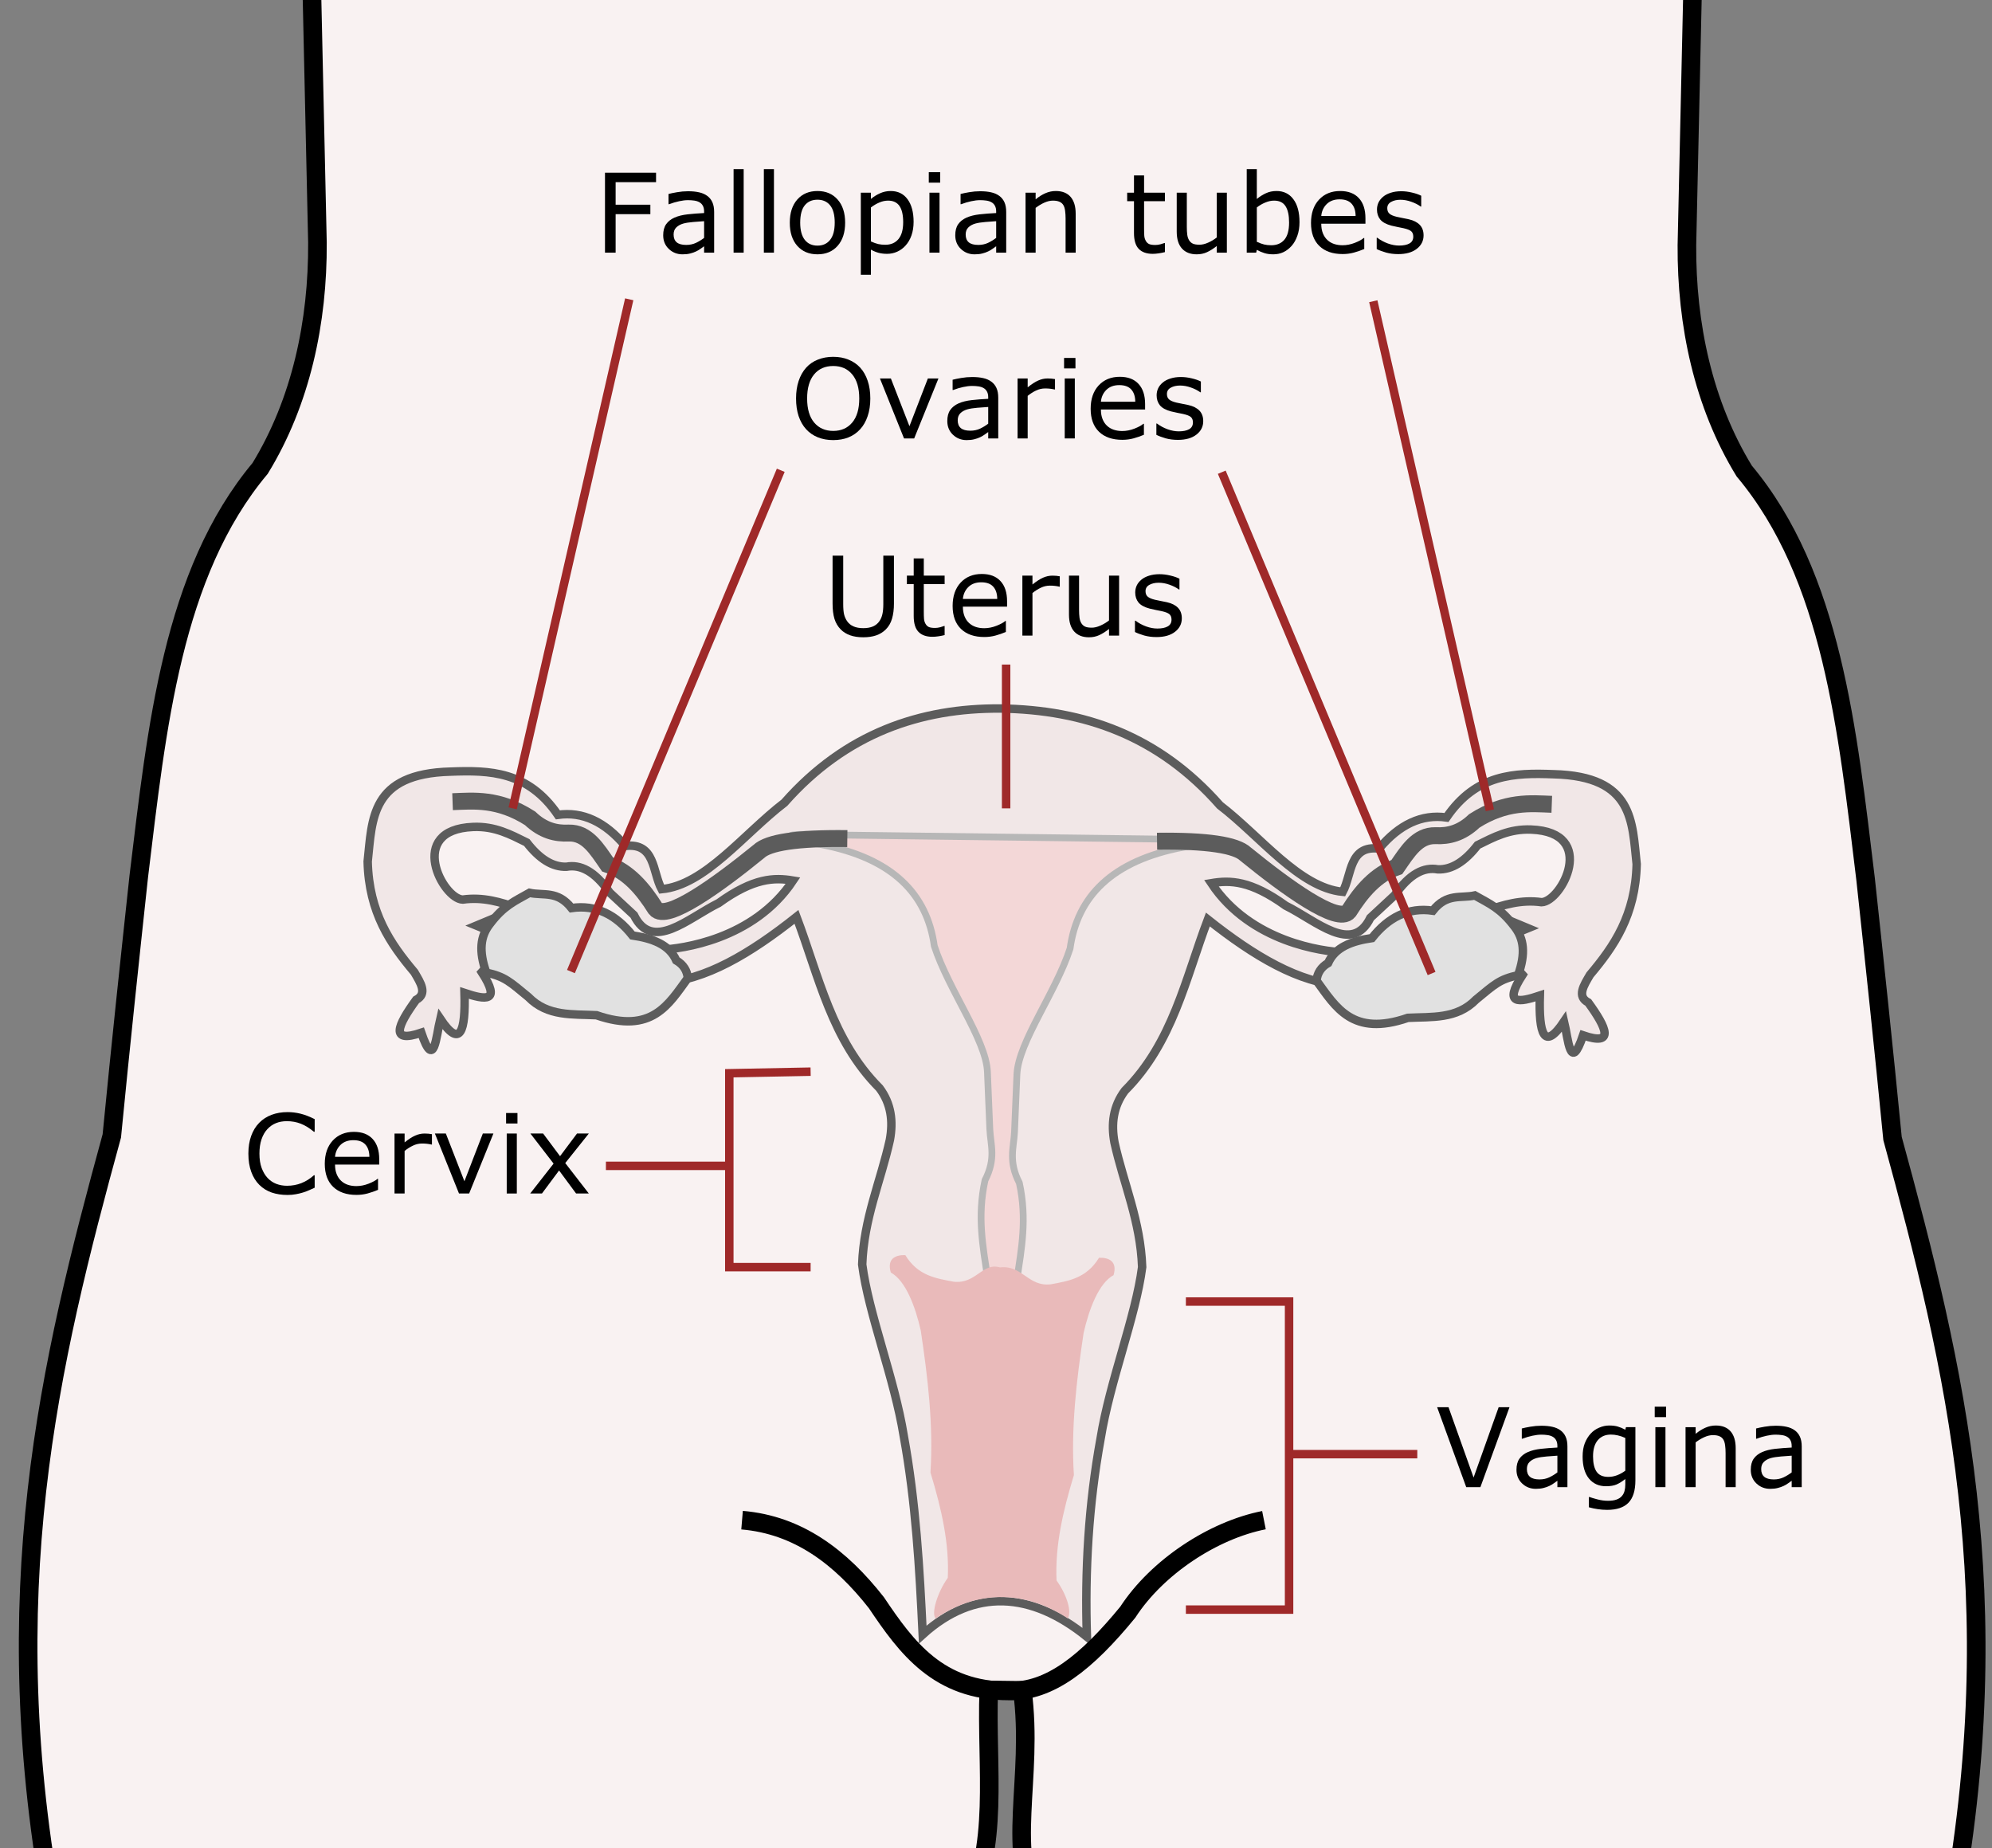 <?xml version="1.0" encoding="UTF-8" standalone="no"?>
<!-- Created with Inkscape (http://www.inkscape.org/) -->

<svg
   xmlns:dc="http://purl.org/dc/elements/1.1/"
   xmlns:cc="http://creativecommons.org/ns#"
   xmlns:rdf="http://www.w3.org/1999/02/22-rdf-syntax-ns#"
   xmlns:svg="http://www.w3.org/2000/svg"
   xmlns="http://www.w3.org/2000/svg"
   xmlns:sodipodi="http://sodipodi.sourceforge.net/DTD/sodipodi-0.dtd"
   xmlns:inkscape="http://www.inkscape.org/namespaces/inkscape"
   version="1.0"
   width="481.25"
   height="446.5"
   id="svg2"
   sodipodi:version="0.32"
   inkscape:version="0.91 r13725"
   sodipodi:docname="Scheme_female_reproductive_system.svg"
   inkscape:output_extension="org.inkscape.output.svg.inkscape"
   sodipodi:modified="true">
  <rect width="100%" height="100%" fill="#808080" stroke="none"/>
  <sodipodi:namedview
     inkscape:cy="223.79586"
     inkscape:cx="110.63008"
     inkscape:zoom="0.86831672"
     inkscape:window-height="988"
     inkscape:window-width="1270"
     inkscape:pageshadow="2"
     inkscape:pageopacity="0.0"
     guidetolerance="10.0"
     gridtolerance="10.0"
     objecttolerance="10.0"
     borderopacity="1.0"
     bordercolor="#666666"
     pagecolor="#ffffff"
     id="base"
     inkscape:window-x="0"
     inkscape:window-y="0"
     inkscape:current-layer="svg2"
     showgrid="false"
     inkscape:window-maximized="0" />
  <defs
     id="defs4" />
  <path
     id="path1359"
     style="fill:#f9f2f2;fill-opacity:1;fill-rule:evenodd;stroke:#000000;stroke-width:4.495;stroke-linecap:butt;stroke-linejoin:miter;stroke-miterlimit:4;stroke-dasharray:none;stroke-opacity:1"
     d="M 409.172,-14.08 L 407.543,59.214 C 407.427,78.348 411.495,97.622 421.387,113.778 C 442.647,139.173 446.334,176.367 450.705,212.317 C 452.877,232.441 455.048,252.764 457.22,275.025 C 472.232,329.835 485.857,385.733 471.065,463.961 L 251.182,462.332 C 242.601,447.485 249.845,429.823 246.99,408.327 L 238.873,408.221 C 238.19,427.018 241.633,446.851 233.051,461.698 L 13.169,463.327 C -1.624,385.1 12.002,329.201 27.014,274.391 C 29.185,252.13 31.357,231.808 33.529,211.684 C 37.9,175.733 41.587,138.54 62.846,113.144 C 72.738,96.989 76.806,77.715 76.691,58.581 L 75.062,-14.713 L 409.399,-16.102" />
  <path
     id="path1361"
     style="fill:#f1e7e7;fill-opacity:1;fill-rule:evenodd;stroke:#5c5c5c;stroke-width:2.043px;stroke-linecap:butt;stroke-linejoin:miter;stroke-opacity:1"
     d="M 241.68,171.151 C 222.425,171.01 204.31,177.104 189.501,193.911 C 179.672,201.443 170.324,213.798 159.842,214.798 C 157.603,210.631 158.336,203.493 151.069,204.355 C 146.192,198.525 140.768,195.981 134.777,196.835 C 127.562,186.266 118.279,186.034 108.878,186.392 C 89.444,186.883 89.949,197.929 88.826,208.114 C 89.131,220.481 94.311,227.973 100.105,234.85 C 101.612,237.42 103.342,240.045 100.523,241.533 C 96.001,247.771 94.136,252.077 101.776,249.47 C 104.89,258.642 105.337,250.478 106.371,246.129 C 111.23,253.391 112.486,249.072 112.22,239.862 C 117.212,241.525 121.178,242.237 116.397,234.85 C 120.382,230.522 122.433,226.444 115.144,223.571 L 125.169,219.393 C 120.975,217.914 116.719,216.616 111.802,217.305 C 106.993,217.194 98.06,200.391 114.308,199.76 C 119.609,199.536 123.38,201.608 127.258,203.519 C 130.283,207.427 133.474,209.501 136.866,209.368 C 140.179,208.767 143.63,210.363 147.31,215.634 L 153.158,221.064 C 157.556,230.058 166.141,221.84 173.627,218.14 C 182.115,212.012 187.088,211.953 191.59,212.709 C 182.028,227.09 164.447,229.179 159.842,229.419 L 159.842,237.356 C 170.282,236.907 181.254,230.342 192.425,221.482 C 197.851,235.826 200.903,251.226 212.477,262.838 C 215.308,266.616 215.821,270.858 214.983,275.37 C 212.754,285.395 208.696,294.323 208.299,305.447 C 209.854,317.441 216.106,333.018 218.325,346.803 C 221.249,362.817 222.163,378.83 222.92,394.843 C 235.422,383.539 249.153,384.524 262.586,395.369 C 262.071,379.463 262.985,363.45 265.909,347.437 C 268.128,333.651 274.38,318.075 275.934,306.081 C 275.538,294.956 271.48,286.028 269.251,276.004 C 268.413,271.492 268.926,267.25 271.757,263.471 C 283.331,251.859 286.383,236.46 291.808,222.115 C 302.98,230.975 313.952,237.54 324.392,237.989 L 324.392,230.052 C 319.787,229.812 302.206,227.723 292.644,213.343 C 297.145,212.586 302.119,212.645 310.607,218.773 C 318.092,222.473 326.678,230.691 331.076,221.698 L 336.924,216.267 C 340.604,210.996 344.055,209.401 347.368,210.001 C 350.76,210.134 353.951,208.061 356.976,204.153 C 360.853,202.241 364.624,200.169 369.925,200.393 C 386.173,201.024 377.24,217.828 372.432,217.938 C 367.514,217.249 363.259,218.547 359.064,220.027 L 369.09,224.204 C 361.801,227.077 363.852,231.155 367.837,235.483 C 363.055,242.87 367.022,242.158 372.014,240.496 C 371.748,249.706 373.004,254.024 377.863,246.762 C 378.897,251.111 379.344,259.275 382.458,250.104 C 390.097,252.71 388.233,248.405 383.711,242.167 C 380.892,240.678 382.621,238.053 384.129,235.483 C 389.923,228.606 395.103,221.114 395.408,208.748 C 394.285,198.563 394.79,187.516 375.356,187.025 C 365.955,186.668 356.672,186.899 349.456,197.469 C 343.466,196.614 338.041,199.159 333.165,204.988 C 325.898,204.127 326.631,211.265 324.392,215.432 C 313.909,214.431 304.562,202.077 294.733,194.545 C 279.924,177.737 261.999,171.454 241.68,171.151 z " />
  <path
     id="path1369"
     style="fill:#f3d7d7;fill-opacity:1;fill-rule:evenodd;stroke:#b7b7b7;stroke-width:1.635;stroke-linecap:butt;stroke-linejoin:miter;stroke-miterlimit:4;stroke-opacity:1"
     d="M 198.294,204.005 C 180.998,200.73 199.461,201.671 199.461,201.671 L 281.052,202.699 L 285.939,204.638 C 268.643,207.913 260.262,216.537 258.517,229.143 C 255.016,239.84 246.07,251.703 245.681,259.483 L 245.097,273.486 C 244.905,277.279 243.569,280.501 246.264,285.738 C 248.192,294.578 246.75,301.734 245.681,309.076 C 244.612,316.418 239.622,315.785 238.553,308.443 C 237.484,301.101 236.042,293.945 237.969,285.105 C 240.665,279.867 239.329,276.646 239.136,272.852 L 238.553,258.849 C 238.164,251.07 229.217,239.206 225.717,228.51 C 223.971,215.904 215.591,207.28 198.294,204.005 z " />
  <path
     id="path1363"
     style="fill:none;fill-opacity:0.75;fill-rule:evenodd;stroke:#5c5c5c;stroke-width:4.087;stroke-linecap:butt;stroke-linejoin:miter;stroke-miterlimit:4;stroke-dasharray:none;stroke-opacity:1"
     d="M 109.336,193.657 C 114.379,193.473 120.394,192.781 128.053,197.668 C 131.173,200.635 134.292,201.392 137.412,201.233 C 141.853,201.114 144.224,205.137 146.77,208.809 C 151.772,210.55 155.304,214.645 158.357,219.504 C 160.959,222.802 173.541,213.641 183.313,205.689 C 185.629,203.494 192.581,202.412 204.703,202.57" />
  <path
     id="path1365"
     style="fill:#e1e1e1;fill-opacity:1;fill-rule:evenodd;stroke:#5c5c5c;stroke-width:2.043px;stroke-linecap:butt;stroke-linejoin:miter;stroke-opacity:1"
     d="M 166.172,236.267 C 161.507,242.649 157.508,249.871 144.108,245.239 C 138.322,244.946 132.299,245.603 127.634,240.826 C 123.123,237.121 121.995,235.94 117.485,234.943 C 115.613,229.71 116.045,226.121 118.367,223.176 C 121.714,218.746 124.353,217.7 127.928,215.674 C 131.311,216.421 134.694,215.065 138.077,219.351 C 144.004,218.488 148.82,220.953 152.786,225.97 C 157.613,226.684 161.684,228.154 163.377,232.001 C 165.115,233.02 166.002,234.464 166.172,236.267 z " />
  <path
     id="path1373"
     style="fill:none;fill-opacity:0.75;fill-rule:evenodd;stroke:#000000;stroke-width:4.495;stroke-linecap:butt;stroke-linejoin:miter;stroke-miterlimit:4;stroke-dasharray:none;stroke-opacity:1"
     d="M 179.277,367.213 C 192.843,368.358 203.09,376.14 211.725,387.146 C 219.028,398.031 226.718,408.482 243.709,408.468 C 253.598,408.735 262.56,401.534 272.448,389.463 C 279.569,378.511 293.079,369.644 305.36,367.213" />
  <path
     id="path1371"
     style="fill:#e9baba;fill-opacity:1;fill-rule:evenodd;stroke:none;stroke-width:1px;stroke-linecap:butt;stroke-linejoin:miter;stroke-opacity:1"
     d="M 241.597,306.159 C 237.232,304.905 235.869,310.234 230.384,309.61 C 226.116,308.796 221.784,308.205 218.715,303.192 C 216.347,303.123 214.233,304.025 215.207,307.396 C 218.777,309.319 221.148,315.631 222.448,321.399 C 224.161,332.833 225.519,344.268 224.79,355.703 C 227.493,364.583 229.363,372.88 228.978,381.143 C 226.421,384.727 224.918,389.836 226.054,390.959 C 235.747,384.276 247.293,383.87 257.961,390.947 C 258.988,389.442 257.813,385.36 255.256,381.776 C 254.871,373.513 256.741,365.216 259.444,356.336 C 258.715,344.901 260.073,333.467 261.786,322.032 C 263.086,316.264 265.457,309.952 269.027,308.029 C 270.001,304.659 267.887,303.756 265.518,303.825 C 262.45,308.838 258.118,309.43 253.849,310.243 C 248.364,310.867 247.002,305.539 241.597,306.159 z " />
  <path
     id="path1397"
     style="fill:none;fill-opacity:0.75;fill-rule:evenodd;stroke:#5c5c5c;stroke-width:4.087;stroke-linecap:butt;stroke-linejoin:miter;stroke-miterlimit:4;stroke-dasharray:none;stroke-opacity:1"
     d="M 374.897,194.291 C 369.855,194.107 363.839,193.414 356.18,198.301 C 353.061,201.268 349.941,202.025 346.822,201.866 C 342.38,201.747 340.01,205.77 337.464,209.442 C 332.461,211.183 328.93,215.278 325.877,220.138 C 323.274,223.435 310.692,214.274 300.921,206.323 C 298.604,204.128 291.653,203.045 279.53,203.203" />
  <path
     id="path1399"
     style="fill:#e1e1e1;fill-opacity:1;fill-rule:evenodd;stroke:#5c5c5c;stroke-width:2.043px;stroke-linecap:butt;stroke-linejoin:miter;stroke-opacity:1"
     d="M 318.062,236.9 C 322.727,243.283 326.726,250.504 340.126,245.873 C 345.911,245.579 351.935,246.236 356.6,241.46 C 361.111,237.754 362.238,236.574 366.749,235.576 C 368.621,230.343 368.189,226.754 365.866,223.809 C 362.519,219.379 359.881,218.333 356.306,216.307 C 352.923,217.054 349.539,215.698 346.156,219.985 C 340.23,219.121 335.413,221.586 331.447,226.604 C 326.621,227.317 322.55,228.787 320.857,232.634 C 319.118,233.653 318.232,235.097 318.062,236.9 z " />
  <g
     style="font-style:normal;font-variant:normal;font-weight:normal;font-stretch:normal;font-size:26.564px;line-height:125%;font-family:Sans;text-align:start;writing-mode:lr-tb;text-anchor:start;fill:#000000;fill-opacity:1;stroke:none;stroke-width:1px;stroke-linecap:butt;stroke-linejoin:miter;stroke-opacity:1"
     id="text1412">
    <path
       d="m 158.497,44.002 -9.767,0 0,5.448 8.392,0 0,2.283 -8.392,0 0,9.3 -2.568,0 0,-19.313 12.335,0 0,2.283 z"
       style=""
       id="path5507" />
    <path
       d="m 172.531,61.032 -2.425,0 0,-1.543 q -0.324,0.22 -0.882,0.623 -0.545,0.389 -1.064,0.623 -0.61,0.298 -1.401,0.493 -0.791,0.208 -1.855,0.208 -1.959,0 -3.32,-1.297 -1.362,-1.297 -1.362,-3.307 0,-1.647 0.7,-2.659 0.713,-1.025 2.023,-1.608 1.323,-0.584 3.178,-0.791 1.855,-0.208 3.982,-0.311 l 0,-0.376 q 0,-0.83 -0.298,-1.375 -0.285,-0.545 -0.83,-0.856 -0.519,-0.298 -1.245,-0.402 -0.726,-0.104 -1.518,-0.104 -0.96,0 -2.14,0.259 -1.18,0.246 -2.438,0.726 l -0.13,0 0,-2.477 q 0.713,-0.195 2.062,-0.428 1.349,-0.233 2.659,-0.233 1.531,0 2.659,0.259 1.141,0.246 1.972,0.856 0.817,0.597 1.245,1.543 0.428,0.947 0.428,2.348 l 0,9.832 z m -2.425,-3.567 0,-4.034 q -1.115,0.065 -2.633,0.195 -1.505,0.13 -2.387,0.376 -1.051,0.298 -1.699,0.934 -0.649,0.623 -0.649,1.725 0,1.245 0.752,1.881 0.752,0.623 2.296,0.623 1.284,0 2.348,-0.493 1.064,-0.506 1.972,-1.206 z"
       style=""
       id="path5509" />
    <path
       d="m 179.665,61.032 -2.438,0 0,-20.182 2.438,0 0,20.182 z"
       style=""
       id="path5511" />
    <path
       d="m 186.98,61.032 -2.438,0 0,-20.182 2.438,0 0,20.182 z"
       style=""
       id="path5513" />
    <path
       d="m 204.179,53.795 q 0,3.541 -1.816,5.59 -1.816,2.049 -4.864,2.049 -3.074,0 -4.89,-2.049 -1.803,-2.049 -1.803,-5.59 0,-3.541 1.803,-5.59 1.816,-2.062 4.89,-2.062 3.048,0 4.864,2.062 1.816,2.049 1.816,5.59 z m -2.516,0 q 0,-2.815 -1.103,-4.177 -1.103,-1.375 -3.061,-1.375 -1.984,0 -3.087,1.375 -1.09,1.362 -1.09,4.177 0,2.724 1.102,4.138 1.103,1.401 3.074,1.401 1.946,0 3.048,-1.388 1.115,-1.401 1.115,-4.151 z"
       style=""
       id="path5515" />
    <path
       d="m 220.717,53.613 q 0,1.764 -0.506,3.23 -0.506,1.453 -1.427,2.464 -0.856,0.96 -2.023,1.492 -1.154,0.519 -2.451,0.519 -1.128,0 -2.049,-0.246 -0.908,-0.246 -1.855,-0.765 l 0,6.07 -2.438,0 0,-19.832 2.438,0 0,1.518 q 0.973,-0.817 2.179,-1.362 1.219,-0.558 2.594,-0.558 2.62,0 4.073,1.984 1.466,1.972 1.466,5.487 z m -2.516,0.065 q 0,-2.62 -0.895,-3.917 -0.895,-1.297 -2.75,-1.297 -1.051,0 -2.114,0.454 -1.064,0.454 -2.036,1.193 l 0,8.21 q 1.038,0.467 1.777,0.636 0.752,0.169 1.699,0.169 2.036,0 3.178,-1.375 1.141,-1.375 1.141,-4.073 z"
       style=""
       id="path5517" />
    <path
       d="m 227.137,44.119 -2.75,0 0,-2.529 2.75,0 0,2.529 z m -0.156,16.914 -2.438,0 0,-14.488 2.438,0 0,14.488 z"
       style=""
       id="path5519" />
    <path
       d="m 243.091,61.032 -2.425,0 0,-1.543 q -0.324,0.22 -0.882,0.623 -0.545,0.389 -1.064,0.623 -0.61,0.298 -1.401,0.493 -0.791,0.208 -1.855,0.208 -1.959,0 -3.32,-1.297 -1.362,-1.297 -1.362,-3.307 0,-1.647 0.7,-2.659 0.713,-1.025 2.023,-1.608 1.323,-0.584 3.178,-0.791 1.855,-0.208 3.982,-0.311 l 0,-0.376 q 0,-0.83 -0.298,-1.375 -0.285,-0.545 -0.83,-0.856 -0.519,-0.298 -1.245,-0.402 -0.726,-0.104 -1.518,-0.104 -0.96,0 -2.14,0.259 -1.18,0.246 -2.438,0.726 l -0.13,0 0,-2.477 q 0.713,-0.195 2.062,-0.428 1.349,-0.233 2.659,-0.233 1.531,0 2.659,0.259 1.141,0.246 1.972,0.856 0.817,0.597 1.245,1.543 0.428,0.947 0.428,2.348 l 0,9.832 z m -2.425,-3.567 0,-4.034 q -1.115,0.065 -2.633,0.195 -1.505,0.13 -2.387,0.376 -1.051,0.298 -1.699,0.934 -0.649,0.623 -0.649,1.725 0,1.245 0.752,1.881 0.752,0.623 2.296,0.623 1.284,0 2.348,-0.493 1.064,-0.506 1.972,-1.206 z"
       style=""
       id="path5521" />
    <path
       d="m 259.875,61.032 -2.438,0 0,-8.249 q 0,-0.999 -0.117,-1.868 -0.117,-0.882 -0.428,-1.375 -0.324,-0.545 -0.934,-0.804 -0.61,-0.272 -1.582,-0.272 -0.999,0 -2.088,0.493 -1.09,0.493 -2.088,1.258 l 0,10.817 -2.438,0 0,-14.488 2.438,0 0,1.608 q 1.141,-0.947 2.361,-1.479 1.219,-0.532 2.503,-0.532 2.348,0 3.58,1.414 1.232,1.414 1.232,4.073 l 0,9.404 z"
       style=""
       id="path5523" />
    <path
       d="m 281.432,60.903 q -0.687,0.182 -1.505,0.298 -0.804,0.117 -1.44,0.117 -2.218,0 -3.372,-1.193 -1.154,-1.193 -1.154,-3.826 l 0,-7.705 -1.647,0 0,-2.049 1.647,0 0,-4.164 2.438,0 0,4.164 5.033,0 0,2.049 -5.033,0 0,6.602 q 0,1.141 0.052,1.79 0.052,0.636 0.363,1.193 0.285,0.519 0.778,0.765 0.506,0.233 1.531,0.233 0.597,0 1.245,-0.169 0.649,-0.182 0.934,-0.298 l 0.13,0 0,2.192 z"
       style=""
       id="path5525" />
    <path
       d="m 296.4,61.032 -2.438,0 0,-1.608 q -1.232,0.973 -2.361,1.492 -1.128,0.519 -2.49,0.519 -2.283,0 -3.554,-1.388 -1.271,-1.401 -1.271,-4.099 l 0,-9.404 2.438,0 0,8.249 q 0,1.102 0.104,1.894 0.104,0.778 0.441,1.336 0.35,0.571 0.908,0.83 0.558,0.259 1.621,0.259 0.947,0 2.062,-0.493 1.128,-0.493 2.101,-1.258 l 0,-10.817 2.438,0 0,14.488 z"
       style=""
       id="path5527" />
    <path
       d="m 313.949,53.678 q 0,1.816 -0.519,3.269 -0.506,1.453 -1.375,2.438 -0.921,1.025 -2.023,1.543 -1.103,0.506 -2.425,0.506 -1.232,0 -2.153,-0.298 -0.921,-0.285 -1.816,-0.778 l -0.156,0.674 -2.283,0 0,-20.182 2.438,0 0,7.212 q 1.025,-0.843 2.179,-1.375 1.154,-0.545 2.594,-0.545 2.568,0 4.047,1.972 1.492,1.972 1.492,5.564 z m -2.516,0.065 q 0,-2.594 -0.856,-3.93 -0.856,-1.349 -2.763,-1.349 -1.064,0 -2.153,0.467 -1.09,0.454 -2.023,1.18 l 0,8.301 q 1.038,0.467 1.777,0.649 0.752,0.182 1.699,0.182 2.023,0 3.165,-1.323 1.154,-1.336 1.154,-4.177 z"
       style=""
       id="path5529" />
    <path
       d="m 329.877,54.041 -10.675,0 q 0,1.336 0.402,2.335 0.402,0.986 1.103,1.621 0.674,0.623 1.595,0.934 0.934,0.311 2.049,0.311 1.479,0 2.97,-0.584 1.505,-0.597 2.14,-1.167 l 0.13,0 0,2.659 q -1.232,0.519 -2.516,0.869 -1.284,0.35 -2.698,0.35 -3.606,0 -5.629,-1.946 -2.023,-1.959 -2.023,-5.551 0,-3.554 1.933,-5.642 1.946,-2.088 5.11,-2.088 2.931,0 4.514,1.712 1.595,1.712 1.595,4.864 l 0,1.323 z m -2.374,-1.868 q -0.013,-1.92 -0.973,-2.97 -0.947,-1.051 -2.892,-1.051 -1.959,0 -3.126,1.154 -1.154,1.154 -1.31,2.866 l 8.301,0 z"
       style=""
       id="path5531" />
    <path
       d="m 343.924,56.856 q 0,1.984 -1.647,3.256 -1.634,1.271 -4.475,1.271 -1.608,0 -2.957,-0.376 -1.336,-0.389 -2.244,-0.843 l 0,-2.737 0.13,0 q 1.154,0.869 2.568,1.388 1.414,0.506 2.711,0.506 1.608,0 2.516,-0.519 0.908,-0.519 0.908,-1.634 0,-0.856 -0.493,-1.297 -0.493,-0.441 -1.894,-0.752 -0.519,-0.117 -1.362,-0.272 -0.83,-0.156 -1.518,-0.337 -1.907,-0.506 -2.711,-1.479 -0.791,-0.986 -0.791,-2.413 0,-0.895 0.363,-1.686 0.376,-0.791 1.128,-1.414 0.726,-0.61 1.842,-0.96 1.128,-0.363 2.516,-0.363 1.297,0 2.62,0.324 1.336,0.311 2.218,0.765 l 0,2.607 -0.13,0 q -0.934,-0.687 -2.27,-1.154 -1.336,-0.48 -2.62,-0.48 -1.336,0 -2.257,0.519 -0.921,0.506 -0.921,1.518 0,0.895 0.558,1.349 0.545,0.454 1.764,0.739 0.674,0.156 1.505,0.311 0.843,0.156 1.401,0.285 1.699,0.389 2.62,1.336 0.921,0.96 0.921,2.542 z"
       style=""
       id="path5533" />
  </g>
  <g
     style="font-style:normal;font-variant:normal;font-weight:normal;font-stretch:normal;font-size:26.564px;line-height:125%;font-family:Sans;text-align:start;writing-mode:lr-tb;text-anchor:start;fill:#000000;fill-opacity:1;stroke:none;stroke-width:1px;stroke-linecap:butt;stroke-linejoin:miter;stroke-opacity:1"
     id="text1416">
    <path
       d="m 207.822,88.814 q 1.18,1.297 1.803,3.178 0.636,1.881 0.636,4.267 0,2.387 -0.649,4.28 -0.636,1.881 -1.79,3.139 -1.193,1.31 -2.828,1.972 -1.621,0.661 -3.71,0.661 -2.036,0 -3.71,-0.674 -1.66,-0.674 -2.828,-1.959 -1.167,-1.284 -1.803,-3.152 -0.623,-1.868 -0.623,-4.267 0,-2.361 0.623,-4.228 0.623,-1.881 1.816,-3.217 1.141,-1.271 2.828,-1.946 1.699,-0.674 3.697,-0.674 2.075,0 3.723,0.687 1.66,0.674 2.815,1.933 z m -0.233,7.445 q 0,-3.761 -1.686,-5.798 -1.686,-2.049 -4.605,-2.049 -2.944,0 -4.63,2.049 -1.673,2.036 -1.673,5.798 0,3.8 1.712,5.824 1.712,2.01 4.592,2.01 2.879,0 4.579,-2.01 1.712,-2.023 1.712,-5.824 z"
       style=""
       id="path5492" />
    <path
       d="m 226.72,91.421 -5.863,14.488 -2.451,0 -5.824,-14.488 2.646,0 4.488,11.531 4.449,-11.531 2.555,0 z"
       style=""
       id="path5494" />
    <path
       d="m 241.169,105.909 -2.425,0 0,-1.544 q -0.324,0.221 -0.882,0.623 -0.545,0.389 -1.064,0.623 -0.61,0.298 -1.401,0.493 -0.791,0.208 -1.855,0.208 -1.959,0 -3.32,-1.297 -1.362,-1.297 -1.362,-3.307 0,-1.647 0.7,-2.659 0.713,-1.025 2.023,-1.608 1.323,-0.584 3.178,-0.791 1.855,-0.208 3.982,-0.311 l 0,-0.376 q 0,-0.83 -0.298,-1.375 -0.285,-0.545 -0.83,-0.856 -0.519,-0.298 -1.245,-0.402 -0.726,-0.104 -1.518,-0.104 -0.96,0 -2.14,0.259 -1.18,0.246 -2.438,0.726 l -0.13,0 0,-2.477 q 0.713,-0.195 2.062,-0.428 1.349,-0.233 2.659,-0.233 1.531,0 2.659,0.259 1.141,0.246 1.972,0.856 0.817,0.597 1.245,1.543 0.428,0.947 0.428,2.348 l 0,9.832 z m -2.425,-3.567 0,-4.034 q -1.115,0.065 -2.633,0.195 -1.505,0.13 -2.387,0.376 -1.051,0.298 -1.699,0.934 -0.649,0.623 -0.649,1.725 0,1.245 0.752,1.881 0.752,0.623 2.296,0.623 1.284,0 2.348,-0.493 1.064,-0.506 1.972,-1.206 z"
       style=""
       id="path5496" />
    <path
       d="m 254.879,94.08 -0.13,0 q -0.545,-0.13 -1.064,-0.182 -0.506,-0.065 -1.206,-0.065 -1.128,0 -2.179,0.506 -1.051,0.493 -2.023,1.284 l 0,10.286 -2.438,0 0,-14.488 2.438,0 0,2.14 q 1.453,-1.167 2.555,-1.647 1.115,-0.493 2.27,-0.493 0.636,0 0.921,0.039 0.285,0.026 0.856,0.117 l 0,2.503 z"
       style=""
       id="path5498" />
    <path
       d="m 259.821,88.995 -2.75,0 0,-2.529 2.75,0 0,2.529 z m -0.156,16.914 -2.438,0 0,-14.488 2.438,0 0,14.488 z"
       style=""
       id="path5500" />
    <path
       d="m 276.644,98.918 -10.675,0 q 0,1.336 0.402,2.335 0.402,0.986 1.103,1.621 0.674,0.623 1.595,0.934 0.934,0.311 2.049,0.311 1.479,0 2.97,-0.584 1.505,-0.597 2.14,-1.167 l 0.13,0 0,2.659 q -1.232,0.519 -2.516,0.869 -1.284,0.35 -2.698,0.35 -3.606,0 -5.629,-1.946 -2.023,-1.959 -2.023,-5.551 0,-3.554 1.933,-5.642 1.946,-2.088 5.11,-2.088 2.931,0 4.514,1.712 1.595,1.712 1.595,4.864 l 0,1.323 z m -2.374,-1.868 q -0.013,-1.92 -0.973,-2.97 -0.947,-1.051 -2.892,-1.051 -1.959,0 -3.126,1.154 -1.154,1.154 -1.31,2.866 l 8.301,0 z"
       style=""
       id="path5502" />
    <path
       d="m 290.691,101.732 q 0,1.984 -1.647,3.256 -1.634,1.271 -4.475,1.271 -1.608,0 -2.957,-0.376 -1.336,-0.389 -2.244,-0.843 l 0,-2.737 0.13,0 q 1.154,0.869 2.568,1.388 1.414,0.506 2.711,0.506 1.608,0 2.516,-0.519 0.908,-0.519 0.908,-1.634 0,-0.856 -0.493,-1.297 -0.493,-0.441 -1.894,-0.752 -0.519,-0.117 -1.362,-0.272 -0.83,-0.156 -1.518,-0.337 -1.907,-0.506 -2.711,-1.479 -0.791,-0.986 -0.791,-2.413 0,-0.895 0.363,-1.686 0.376,-0.791 1.128,-1.414 0.726,-0.61 1.842,-0.96 1.128,-0.363 2.516,-0.363 1.297,0 2.62,0.324 1.336,0.311 2.218,0.765 l 0,2.607 -0.13,0 q -0.934,-0.687 -2.27,-1.154 -1.336,-0.48 -2.62,-0.48 -1.336,0 -2.257,0.519 -0.921,0.506 -0.921,1.518 0,0.895 0.558,1.349 0.545,0.454 1.764,0.739 0.674,0.156 1.505,0.311 0.843,0.156 1.401,0.285 1.699,0.389 2.62,1.336 0.921,0.96 0.921,2.542 z"
       style=""
       id="path5504" />
  </g>
  <g
     style="font-style:normal;font-variant:normal;font-weight:normal;font-stretch:normal;font-size:26.564px;line-height:125%;font-family:Sans;text-align:start;writing-mode:lr-tb;text-anchor:start;fill:#000000;fill-opacity:1;stroke:none;stroke-width:1px;stroke-linecap:butt;stroke-linejoin:miter;stroke-opacity:1"
     id="text1420">
    <path
       d="m 215.97,145.785 q 0,2.101 -0.467,3.671 -0.454,1.556 -1.505,2.594 -0.999,0.986 -2.335,1.44 -1.336,0.454 -3.113,0.454 -1.816,0 -3.165,-0.48 -1.349,-0.48 -2.27,-1.414 -1.051,-1.064 -1.518,-2.568 -0.454,-1.505 -0.454,-3.697 l 0,-11.557 2.568,0 0,11.686 q 0,1.569 0.208,2.477 0.221,0.908 0.726,1.647 0.571,0.843 1.544,1.271 0.986,0.428 2.361,0.428 1.388,0 2.361,-0.415 0.973,-0.428 1.556,-1.284 0.506,-0.739 0.713,-1.686 0.221,-0.96 0.221,-2.374 l 0,-11.751 2.568,0 0,11.557 z"
       style=""
       id="path5479" />
    <path
       d="m 228.214,153.411 q -0.687,0.182 -1.505,0.298 -0.804,0.117 -1.44,0.117 -2.218,0 -3.372,-1.193 -1.154,-1.193 -1.154,-3.826 l 0,-7.705 -1.647,0 0,-2.049 1.647,0 0,-4.164 2.438,0 0,4.164 5.033,0 0,2.049 -5.033,0 0,6.602 q 0,1.141 0.052,1.79 0.052,0.636 0.363,1.193 0.285,0.519 0.778,0.765 0.506,0.233 1.531,0.233 0.597,0 1.245,-0.169 0.649,-0.182 0.934,-0.298 l 0.13,0 0,2.192 z"
       style=""
       id="path5481" />
    <path
       d="m 243.298,146.55 -10.675,0 q 0,1.336 0.402,2.335 0.402,0.986 1.102,1.621 0.674,0.623 1.595,0.934 0.934,0.311 2.049,0.311 1.479,0 2.97,-0.584 1.505,-0.597 2.14,-1.167 l 0.13,0 0,2.659 q -1.232,0.519 -2.516,0.869 -1.284,0.35 -2.698,0.35 -3.606,0 -5.629,-1.946 -2.023,-1.959 -2.023,-5.551 0,-3.554 1.933,-5.642 1.946,-2.088 5.11,-2.088 2.931,0 4.514,1.712 1.595,1.712 1.595,4.864 l 0,1.323 z m -2.374,-1.868 q -0.013,-1.92 -0.973,-2.97 -0.947,-1.051 -2.892,-1.051 -1.959,0 -3.126,1.154 -1.154,1.154 -1.31,2.866 l 8.301,0 z"
       style=""
       id="path5483" />
    <path
       d="m 256.036,141.712 -0.13,0 q -0.545,-0.13 -1.064,-0.182 -0.506,-0.065 -1.206,-0.065 -1.128,0 -2.179,0.506 -1.051,0.493 -2.023,1.284 l 0,10.286 -2.438,0 0,-14.488 2.438,0 0,2.14 q 1.453,-1.167 2.555,-1.647 1.115,-0.493 2.27,-0.493 0.636,0 0.921,0.039 0.285,0.026 0.856,0.117 l 0,2.503 z"
       style=""
       id="path5485" />
    <path
       d="m 270.368,153.541 -2.438,0 0,-1.608 q -1.232,0.973 -2.361,1.492 -1.128,0.519 -2.49,0.519 -2.283,0 -3.554,-1.388 -1.271,-1.401 -1.271,-4.099 l 0,-9.404 2.438,0 0,8.249 q 0,1.103 0.104,1.894 0.104,0.778 0.441,1.336 0.35,0.571 0.908,0.83 0.558,0.259 1.621,0.259 0.947,0 2.062,-0.493 1.128,-0.493 2.101,-1.258 l 0,-10.817 2.438,0 0,14.488 z"
       style=""
       id="path5487" />
    <path
       d="m 285.518,149.365 q 0,1.984 -1.647,3.256 -1.634,1.271 -4.475,1.271 -1.608,0 -2.957,-0.376 -1.336,-0.389 -2.244,-0.843 l 0,-2.737 0.13,0 q 1.154,0.869 2.568,1.388 1.414,0.506 2.711,0.506 1.608,0 2.516,-0.519 0.908,-0.519 0.908,-1.634 0,-0.856 -0.493,-1.297 -0.493,-0.441 -1.894,-0.752 -0.519,-0.117 -1.362,-0.272 -0.83,-0.156 -1.518,-0.337 -1.907,-0.506 -2.711,-1.479 -0.791,-0.986 -0.791,-2.413 0,-0.895 0.363,-1.686 0.376,-0.791 1.128,-1.414 0.726,-0.61 1.842,-0.96 1.128,-0.363 2.516,-0.363 1.297,0 2.62,0.324 1.336,0.311 2.218,0.765 l 0,2.607 -0.13,0 q -0.934,-0.687 -2.27,-1.154 -1.336,-0.48 -2.62,-0.48 -1.336,0 -2.257,0.519 -0.921,0.506 -0.921,1.518 0,0.895 0.558,1.349 0.545,0.454 1.764,0.739 0.674,0.156 1.505,0.311 0.843,0.156 1.401,0.285 1.699,0.389 2.62,1.336 0.921,0.96 0.921,2.542 z"
       style=""
       id="path5489" />
  </g>
  <g
     style="font-style:normal;font-variant:normal;font-weight:normal;font-stretch:normal;font-size:26.564px;line-height:125%;font-family:Sans;text-align:start;writing-mode:lr-tb;text-anchor:start;fill:#000000;fill-opacity:1;stroke:none;stroke-width:1px;stroke-linecap:butt;stroke-linejoin:miter;stroke-opacity:1"
     id="text1424">
    <path
       d="m 76.025,286.905 q -0.713,0.311 -1.297,0.584 -0.571,0.272 -1.505,0.571 -0.791,0.246 -1.725,0.415 -0.921,0.182 -2.036,0.182 -2.101,0 -3.826,-0.584 -1.712,-0.597 -2.983,-1.855 -1.245,-1.232 -1.946,-3.126 -0.7,-1.907 -0.7,-4.423 0,-2.387 0.674,-4.267 0.674,-1.881 1.946,-3.178 1.232,-1.258 2.97,-1.92 1.751,-0.661 3.878,-0.661 1.556,0 3.1,0.376 1.556,0.376 3.45,1.323 l 0,3.048 -0.195,0 q -1.595,-1.336 -3.165,-1.946 -1.569,-0.61 -3.359,-0.61 -1.466,0 -2.646,0.48 -1.167,0.467 -2.088,1.466 -0.895,0.973 -1.401,2.464 -0.493,1.479 -0.493,3.424 0,2.036 0.545,3.502 0.558,1.466 1.427,2.387 0.908,0.96 2.114,1.427 1.219,0.454 2.568,0.454 1.855,0 3.476,-0.636 1.621,-0.636 3.035,-1.907 l 0.182,0 0,3.009 z"
       style=""
       id="path5466" />
    <path
       d="m 91.616,281.315 -10.675,0 q 0,1.336 0.402,2.335 0.402,0.986 1.102,1.621 0.674,0.623 1.595,0.934 0.934,0.311 2.049,0.311 1.479,0 2.97,-0.584 1.505,-0.597 2.14,-1.167 l 0.13,0 0,2.659 q -1.232,0.519 -2.516,0.869 -1.284,0.35 -2.698,0.35 -3.606,0 -5.629,-1.946 -2.023,-1.959 -2.023,-5.551 0,-3.554 1.933,-5.642 1.946,-2.088 5.11,-2.088 2.931,0 4.514,1.712 1.595,1.712 1.595,4.864 l 0,1.323 z m -2.374,-1.868 q -0.013,-1.92 -0.973,-2.97 -0.947,-1.051 -2.892,-1.051 -1.959,0 -3.126,1.154 -1.154,1.154 -1.31,2.866 l 8.301,0 z"
       style=""
       id="path5468" />
    <path
       d="m 104.353,276.477 -0.13,0 q -0.545,-0.13 -1.064,-0.182 -0.506,-0.065 -1.206,-0.065 -1.128,0 -2.179,0.506 -1.051,0.493 -2.023,1.284 l 0,10.286 -2.438,0 0,-14.488 2.438,0 0,2.14 q 1.453,-1.167 2.555,-1.647 1.115,-0.493 2.27,-0.493 0.636,0 0.921,0.039 0.285,0.026 0.856,0.117 l 0,2.503 z"
       style=""
       id="path5470" />
    <path
       d="m 119.204,273.818 -5.863,14.488 -2.451,0 -5.824,-14.488 2.646,0 4.488,11.531 4.449,-11.531 2.555,0 z"
       style=""
       id="path5472" />
    <path
       d="m 125.015,271.392 -2.75,0 0,-2.529 2.75,0 0,2.529 z m -0.156,16.914 -2.438,0 0,-14.488 2.438,0 0,14.488 z"
       style=""
       id="path5474" />
    <path
       d="m 142.253,288.306 -3.074,0 -4.112,-5.564 -4.138,5.564 -2.841,0 5.655,-7.225 -5.603,-7.264 3.074,0 4.086,5.474 4.099,-5.474 2.854,0 -5.694,7.134 5.694,7.354 z"
       style=""
       id="path5476" />
  </g>
  <g
     style="font-style:normal;font-variant:normal;font-weight:normal;font-stretch:normal;font-size:26.564px;line-height:125%;font-family:Sans;text-align:start;writing-mode:lr-tb;text-anchor:start;fill:#000000;fill-opacity:1;stroke:none;stroke-width:1px;stroke-linecap:butt;stroke-linejoin:miter;stroke-opacity:1"
     id="text1428">
    <path
       d="m 364.682,339.926 -7.03,19.313 -3.424,0 -7.03,-19.313 2.75,0 6.057,16.991 6.057,-16.991 2.62,0 z"
       style=""
       id="path5453" />
    <path
       d="m 378.677,359.24 -2.425,0 0,-1.543 q -0.324,0.221 -0.882,0.623 -0.545,0.389 -1.064,0.623 -0.61,0.298 -1.401,0.493 -0.791,0.208 -1.855,0.208 -1.959,0 -3.32,-1.297 -1.362,-1.297 -1.362,-3.307 0,-1.647 0.7,-2.659 0.713,-1.025 2.023,-1.608 1.323,-0.584 3.178,-0.791 1.855,-0.208 3.982,-0.311 l 0,-0.376 q 0,-0.83 -0.298,-1.375 -0.285,-0.545 -0.83,-0.856 -0.519,-0.298 -1.245,-0.402 -0.726,-0.104 -1.518,-0.104 -0.96,0 -2.14,0.259 -1.18,0.246 -2.438,0.726 l -0.13,0 0,-2.477 q 0.713,-0.195 2.062,-0.428 1.349,-0.233 2.659,-0.233 1.531,0 2.659,0.259 1.141,0.246 1.972,0.856 0.817,0.597 1.245,1.544 0.428,0.947 0.428,2.348 l 0,9.832 z m -2.425,-3.567 0,-4.034 q -1.115,0.065 -2.633,0.195 -1.505,0.13 -2.387,0.376 -1.051,0.298 -1.699,0.934 -0.649,0.623 -0.649,1.725 0,1.245 0.752,1.881 0.752,0.623 2.296,0.623 1.284,0 2.348,-0.493 1.064,-0.506 1.972,-1.206 z"
       style=""
       id="path5455" />
    <path
       d="m 395.098,357.592 q 0,3.684 -1.673,5.409 -1.673,1.725 -5.149,1.725 -1.154,0 -2.257,-0.169 -1.09,-0.156 -2.153,-0.454 l 0,-2.49 0.13,0 q 0.597,0.233 1.894,0.571 1.297,0.35 2.594,0.35 1.245,0 2.062,-0.298 0.817,-0.298 1.271,-0.83 0.454,-0.506 0.649,-1.219 0.195,-0.713 0.195,-1.595 l 0,-1.323 q -1.103,0.882 -2.114,1.323 -0.999,0.428 -2.555,0.428 -2.594,0 -4.125,-1.868 -1.518,-1.881 -1.518,-5.292 0,-1.868 0.519,-3.217 0.532,-1.362 1.44,-2.348 0.843,-0.921 2.049,-1.427 1.206,-0.519 2.4,-0.519 1.258,0 2.101,0.259 0.856,0.246 1.803,0.765 l 0.156,-0.623 2.283,0 0,12.841 z m -2.438,-2.335 0,-7.899 q -0.973,-0.441 -1.816,-0.623 -0.83,-0.195 -1.66,-0.195 -2.01,0 -3.165,1.349 -1.154,1.349 -1.154,3.917 0,2.438 0.856,3.697 0.856,1.258 2.841,1.258 1.064,0 2.127,-0.402 1.077,-0.415 1.972,-1.103 z"
       style=""
       id="path5457" />
    <path
       d="m 402.517,342.326 -2.75,0 0,-2.529 2.75,0 0,2.529 z m -0.156,16.914 -2.438,0 0,-14.488 2.438,0 0,14.488 z"
       style=""
       id="path5459" />
    <path
       d="m 419.327,359.24 -2.438,0 0,-8.249 q 0,-0.999 -0.117,-1.868 -0.117,-0.882 -0.428,-1.375 -0.324,-0.545 -0.934,-0.804 -0.61,-0.272 -1.582,-0.272 -0.999,0 -2.088,0.493 -1.09,0.493 -2.088,1.258 l 0,10.817 -2.438,0 0,-14.488 2.438,0 0,1.608 q 1.141,-0.947 2.361,-1.479 1.219,-0.532 2.503,-0.532 2.348,0 3.58,1.414 1.232,1.414 1.232,4.073 l 0,9.404 z"
       style=""
       id="path5461" />
    <path
       d="m 435.281,359.24 -2.425,0 0,-1.543 q -0.324,0.221 -0.882,0.623 -0.545,0.389 -1.064,0.623 -0.61,0.298 -1.401,0.493 -0.791,0.208 -1.855,0.208 -1.959,0 -3.32,-1.297 -1.362,-1.297 -1.362,-3.307 0,-1.647 0.7,-2.659 0.713,-1.025 2.023,-1.608 1.323,-0.584 3.178,-0.791 1.855,-0.208 3.982,-0.311 l 0,-0.376 q 0,-0.83 -0.298,-1.375 -0.285,-0.545 -0.83,-0.856 -0.519,-0.298 -1.245,-0.402 -0.726,-0.104 -1.518,-0.104 -0.96,0 -2.14,0.259 -1.18,0.246 -2.438,0.726 l -0.13,0 0,-2.477 q 0.713,-0.195 2.062,-0.428 1.349,-0.233 2.659,-0.233 1.531,0 2.659,0.259 1.141,0.246 1.972,0.856 0.817,0.597 1.245,1.544 0.428,0.947 0.428,2.348 l 0,9.832 z m -2.425,-3.567 0,-4.034 q -1.115,0.065 -2.633,0.195 -1.505,0.13 -2.387,0.376 -1.051,0.298 -1.699,0.934 -0.649,0.623 -0.649,1.725 0,1.245 0.752,1.881 0.752,0.623 2.296,0.623 1.284,0 2.348,-0.493 1.064,-0.506 1.972,-1.206 z"
       style=""
       id="path5463" />
  </g>
  <path
     id="path1432"
     style="fill:none;fill-opacity:0.75;fill-rule:evenodd;stroke:#9f2929;stroke-width:2.043px;stroke-linecap:butt;stroke-linejoin:miter;stroke-opacity:1"
     d="M 152.016,72.297 L 123.855,195.267" />
  <path
     id="path1434"
     style="fill:none;fill-opacity:0.75;fill-rule:evenodd;stroke:#9f2929;stroke-width:2.043px;stroke-linecap:butt;stroke-linejoin:miter;stroke-opacity:1"
     d="M 188.625,113.6 L 137.935,234.692" />
  <path
     id="path1436"
     style="fill:none;fill-opacity:0.75;fill-rule:evenodd;stroke:#9f2929;stroke-width:2.043px;stroke-linecap:butt;stroke-linejoin:miter;stroke-opacity:1"
     d="M 331.777,72.766 L 359.939,195.736" />
  <path
     id="path1438"
     style="fill:none;fill-opacity:0.75;fill-rule:evenodd;stroke:#9f2929;stroke-width:2.043px;stroke-linecap:butt;stroke-linejoin:miter;stroke-opacity:1"
     d="M 295.168,114.069 L 345.858,235.162" />
  <path
     id="path1440"
     style="fill:none;fill-opacity:0.75;fill-rule:evenodd;stroke:#9f2929;stroke-width:2.043px;stroke-linecap:butt;stroke-linejoin:miter;stroke-opacity:1"
     d="M 243.07,160.535 L 243.07,195.267" />
  <path
     id="path1442"
     style="fill:none;fill-opacity:0.75;fill-rule:evenodd;stroke:#9f2929;stroke-width:2.043px;stroke-linecap:butt;stroke-linejoin:miter;stroke-opacity:1"
     d="M 146.384,281.627 L 176.422,281.627" />
  <path
     id="path1444"
     style="fill:none;fill-opacity:0.75;fill-rule:evenodd;stroke:#9f2929;stroke-width:2.043px;stroke-linecap:butt;stroke-linejoin:miter;stroke-opacity:1"
     d="M 195.838,258.876 L 176.195,259.254 L 176.195,306.095 L 195.838,306.095" />
  <path
     id="path1446"
     style="fill:none;fill-opacity:0.75;fill-rule:evenodd;stroke:#9f2929;stroke-width:2.043px;stroke-linecap:butt;stroke-linejoin:miter;stroke-opacity:1"
     d="M 286.498,314.406 L 311.43,314.406 L 311.43,388.823 L 286.498,388.823" />
  <path
     id="path1448"
     style="fill:none;fill-opacity:0.75;fill-rule:evenodd;stroke:#9f2929;stroke-width:2.043px;stroke-linecap:butt;stroke-linejoin:miter;stroke-opacity:1"
     d="M 311.43,351.27 L 342.406,351.27" />
</svg>

